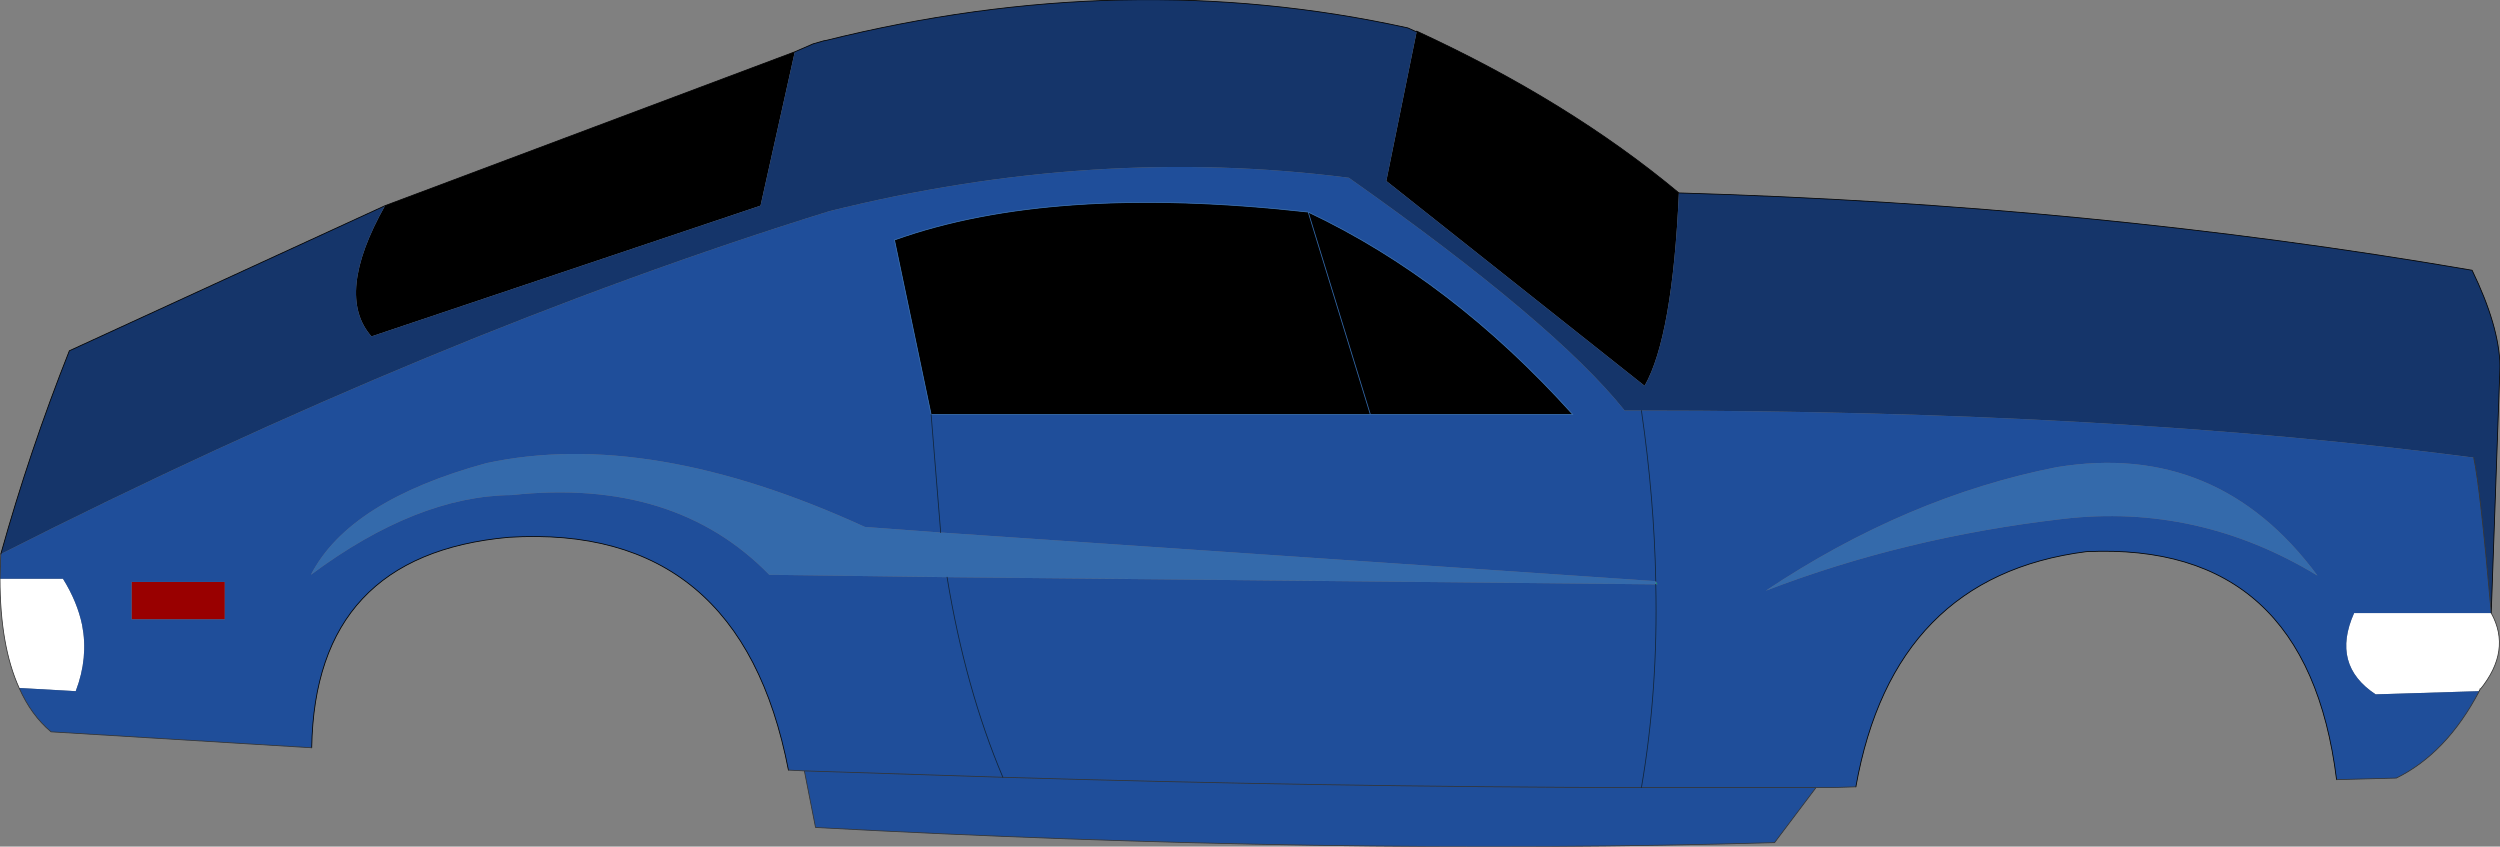 <?xml version="1.0" encoding="UTF-8" standalone="no"?>
<svg xmlns:xlink="http://www.w3.org/1999/xlink" height="53.1px" width="156.8px" xmlns="http://www.w3.org/2000/svg">
  <rect width="100%" height="100%" fill="#808080" stroke="none"/>
  <g transform="matrix(1.0, 0.0, 0.0, 1.0, 78.4, 26.55)">
    <path d="M3.65 -13.25 Q12.65 -9.0 20.25 -0.55 L7.55 -0.55 3.65 -13.25 7.55 -0.55 -20.0 -0.55 -22.3 -11.5 Q-12.4 -15.05 3.65 -13.25 M10.45 -24.55 L10.45 -24.6 Q20.0 -20.2 26.9 -14.45 26.5 -5.45 24.75 -2.35 L8.55 -15.2 10.45 -24.55 M-28.55 -23.3 L-30.7 -13.65 -55.1 -5.45 Q-57.4 -8.05 -54.25 -13.65 L-28.55 -23.3" fill="#000000" fill-rule="evenodd" stroke="none"/>
    <path d="M-78.4 9.75 L-74.45 9.75 Q-73.55 11.2 -73.25 12.65 -72.85 14.7 -73.65 16.8 L-77.2 16.6 Q-78.4 13.95 -78.4 9.75 M77.85 11.9 Q79.15 14.25 77.15 16.7 L77.1 16.75 77.1 16.8 70.6 17.0 Q67.8 15.15 69.25 11.9 L77.85 11.9 M77.15 16.65 L77.15 16.7 77.15 16.65" fill="#ffffff" fill-rule="evenodd" stroke="none"/>
    <path d="M-70.15 12.3 L-70.15 9.95 -64.3 9.95 -64.3 12.3 -70.15 12.3" fill="#990000" fill-rule="evenodd" stroke="none"/>
    <path d="M25.45 10.1 L25.45 9.9 25.55 10.1 25.45 10.1" fill="#06a468" fill-rule="evenodd" stroke="none"/>
    <path d="M-19.4 6.85 L25.45 9.9 25.45 10.1 -19.0 9.65 -30.15 9.5 Q-36.1 3.4 -46.3 4.5 -52.25 4.55 -58.9 9.5 -56.5 4.85 -47.9 2.5 -37.7 0.3 -24.15 6.5 L-19.4 6.85 M66.95 9.55 Q59.45 5.0 50.95 6.0 41.05 7.15 32.35 10.5 41.2 4.6 50.6 2.75 60.7 1.1 66.95 9.55" fill="#346aab" fill-rule="evenodd" stroke="none"/>
    <path d="M7.55 -0.55 L20.25 -0.55 Q12.65 -9.0 3.65 -13.25 -12.4 -15.05 -22.3 -11.5 L-20.0 -0.55 7.55 -0.55 M-19.4 6.85 L-20.0 -0.55 -19.4 6.85 -24.15 6.5 Q-37.7 0.3 -47.9 2.5 -56.5 4.85 -58.9 9.5 -52.25 4.55 -46.3 4.5 -36.1 3.4 -30.15 9.5 L-19.0 9.65 Q-17.85 16.65 -15.5 22.2 -17.85 16.65 -19.0 9.65 L25.45 10.1 25.55 10.1 25.45 9.9 -19.4 6.85 M24.55 -0.8 Q25.35 4.7 25.45 9.9 25.35 4.7 24.55 -0.8 54.15 -0.8 76.75 2.15 77.15 3.95 77.85 11.9 L69.25 11.9 Q67.8 15.15 70.6 17.0 L77.1 16.8 Q75.05 20.7 71.9 22.25 L68.15 22.35 Q66.3 7.4 52.45 8.05 40.35 9.6 38.0 22.8 L36.4 22.85 35.5 22.85 32.9 26.3 Q5.0 27.1 -27.25 25.35 L-27.95 21.8 -28.95 21.75 Q-31.95 6.25 -46.5 7.15 -58.65 8.25 -58.85 20.35 L-75.2 19.35 Q-76.45 18.3 -77.2 16.6 L-73.65 16.8 Q-72.85 14.7 -73.25 12.65 -73.55 11.2 -74.45 9.75 L-78.4 9.75 -78.35 8.2 Q-51.0 -5.65 -26.4 -13.3 -9.75 -17.45 6.2 -15.4 19.1 -6.3 23.5 -0.8 L24.55 -0.8 M-15.5 22.2 L-27.95 21.8 -15.5 22.2 Q4.55 22.8 24.55 22.85 L35.5 22.85 24.55 22.85 Q4.55 22.8 -15.5 22.2 M-70.15 12.3 L-64.3 12.3 -64.3 9.95 -70.15 9.95 -70.15 12.3 M66.95 9.55 Q60.7 1.1 50.6 2.75 41.2 4.6 32.35 10.5 41.05 7.15 50.95 6.0 59.45 5.0 66.95 9.55 M24.55 22.85 Q25.6 16.75 25.45 10.1 25.6 16.75 24.55 22.85" fill="#1f4e9a" fill-rule="evenodd" stroke="none"/>
    <path d="M24.55 -0.8 L23.5 -0.8 Q19.1 -6.3 6.2 -15.4 -9.75 -17.45 -26.4 -13.3 -51.0 -5.65 -78.35 8.2 -76.55 1.75 -74.05 -4.55 L-54.25 -13.65 Q-57.4 -8.05 -55.1 -5.45 L-30.7 -13.65 -28.55 -23.3 -27.4 -23.8 -26.7 -24.0 -26.65 -24.0 Q-7.8 -28.7 9.9 -24.8 L10.45 -24.55 8.55 -15.2 24.75 -2.35 Q26.5 -5.45 26.9 -14.45 52.85 -13.7 76.65 -9.6 78.35 -6.1 78.4 -3.6 L77.85 11.9 Q77.15 3.95 76.75 2.15 54.15 -0.8 24.55 -0.8" fill="#15356a" fill-rule="evenodd" stroke="none"/>
    <path d="M-58.85 20.35 Q-58.65 8.25 -46.5 7.15 -31.95 6.25 -28.95 21.75 M10.45 -24.55 L10.45 -24.6 Q20.0 -20.2 26.9 -14.45 52.85 -13.7 76.65 -9.6 78.35 -6.1 78.4 -3.6 L77.85 11.9 M68.15 22.35 Q66.3 7.4 52.45 8.05 40.35 9.6 38.0 22.8 M-28.55 -23.3 L-27.4 -23.8 -26.7 -24.0 -26.65 -24.0 Q-7.8 -28.7 9.9 -24.8 L10.45 -24.55 M-28.55 -23.3 L-54.25 -13.65 -74.05 -4.55 Q-76.55 1.75 -78.35 8.2" fill="none" stroke="#000000" stroke-linecap="round" stroke-linejoin="round" stroke-width="0.05"/>
    <path d="M-78.35 8.2 L-78.4 9.75 Q-78.4 13.95 -77.2 16.6 -76.45 18.3 -75.2 19.35 L-58.85 20.35 M-28.95 21.75 L-27.95 21.8 -15.5 22.2 Q4.55 22.8 24.55 22.85 L35.5 22.85 32.9 26.3 Q5.0 27.1 -27.25 25.35 L-27.95 21.8 M77.85 11.9 Q79.15 14.25 77.15 16.7 L77.1 16.8 77.1 16.75 77.15 16.7 77.15 16.65 M77.1 16.8 Q75.05 20.7 71.9 22.25 L68.15 22.35 M38.0 22.8 L36.4 22.85 35.5 22.85 36.4 22.85 M77.85 11.9 Q77.15 3.95 76.75 2.15 M77.15 16.7 L77.1 16.8" fill="none" stroke="#333333" stroke-linecap="round" stroke-linejoin="round" stroke-width="0.05"/>
    <path d="M7.55 -0.55 L20.25 -0.55 Q12.65 -9.0 3.65 -13.25 L7.55 -0.55 -20.0 -0.55 -22.3 -11.5 Q-12.4 -15.05 3.65 -13.25" fill="none" stroke="#346aab" stroke-linecap="round" stroke-linejoin="round" stroke-width="0.05"/>
    <path d="M-20.0 -0.55 L-19.4 6.85 M25.45 9.9 Q25.35 4.7 24.55 -0.8 M-15.5 22.2 Q-17.85 16.65 -19.0 9.65 M25.45 10.1 Q25.6 16.75 24.55 22.85" fill="none" stroke="#112439" stroke-linecap="round" stroke-linejoin="round" stroke-width="0.05"/>
  </g>
</svg>

